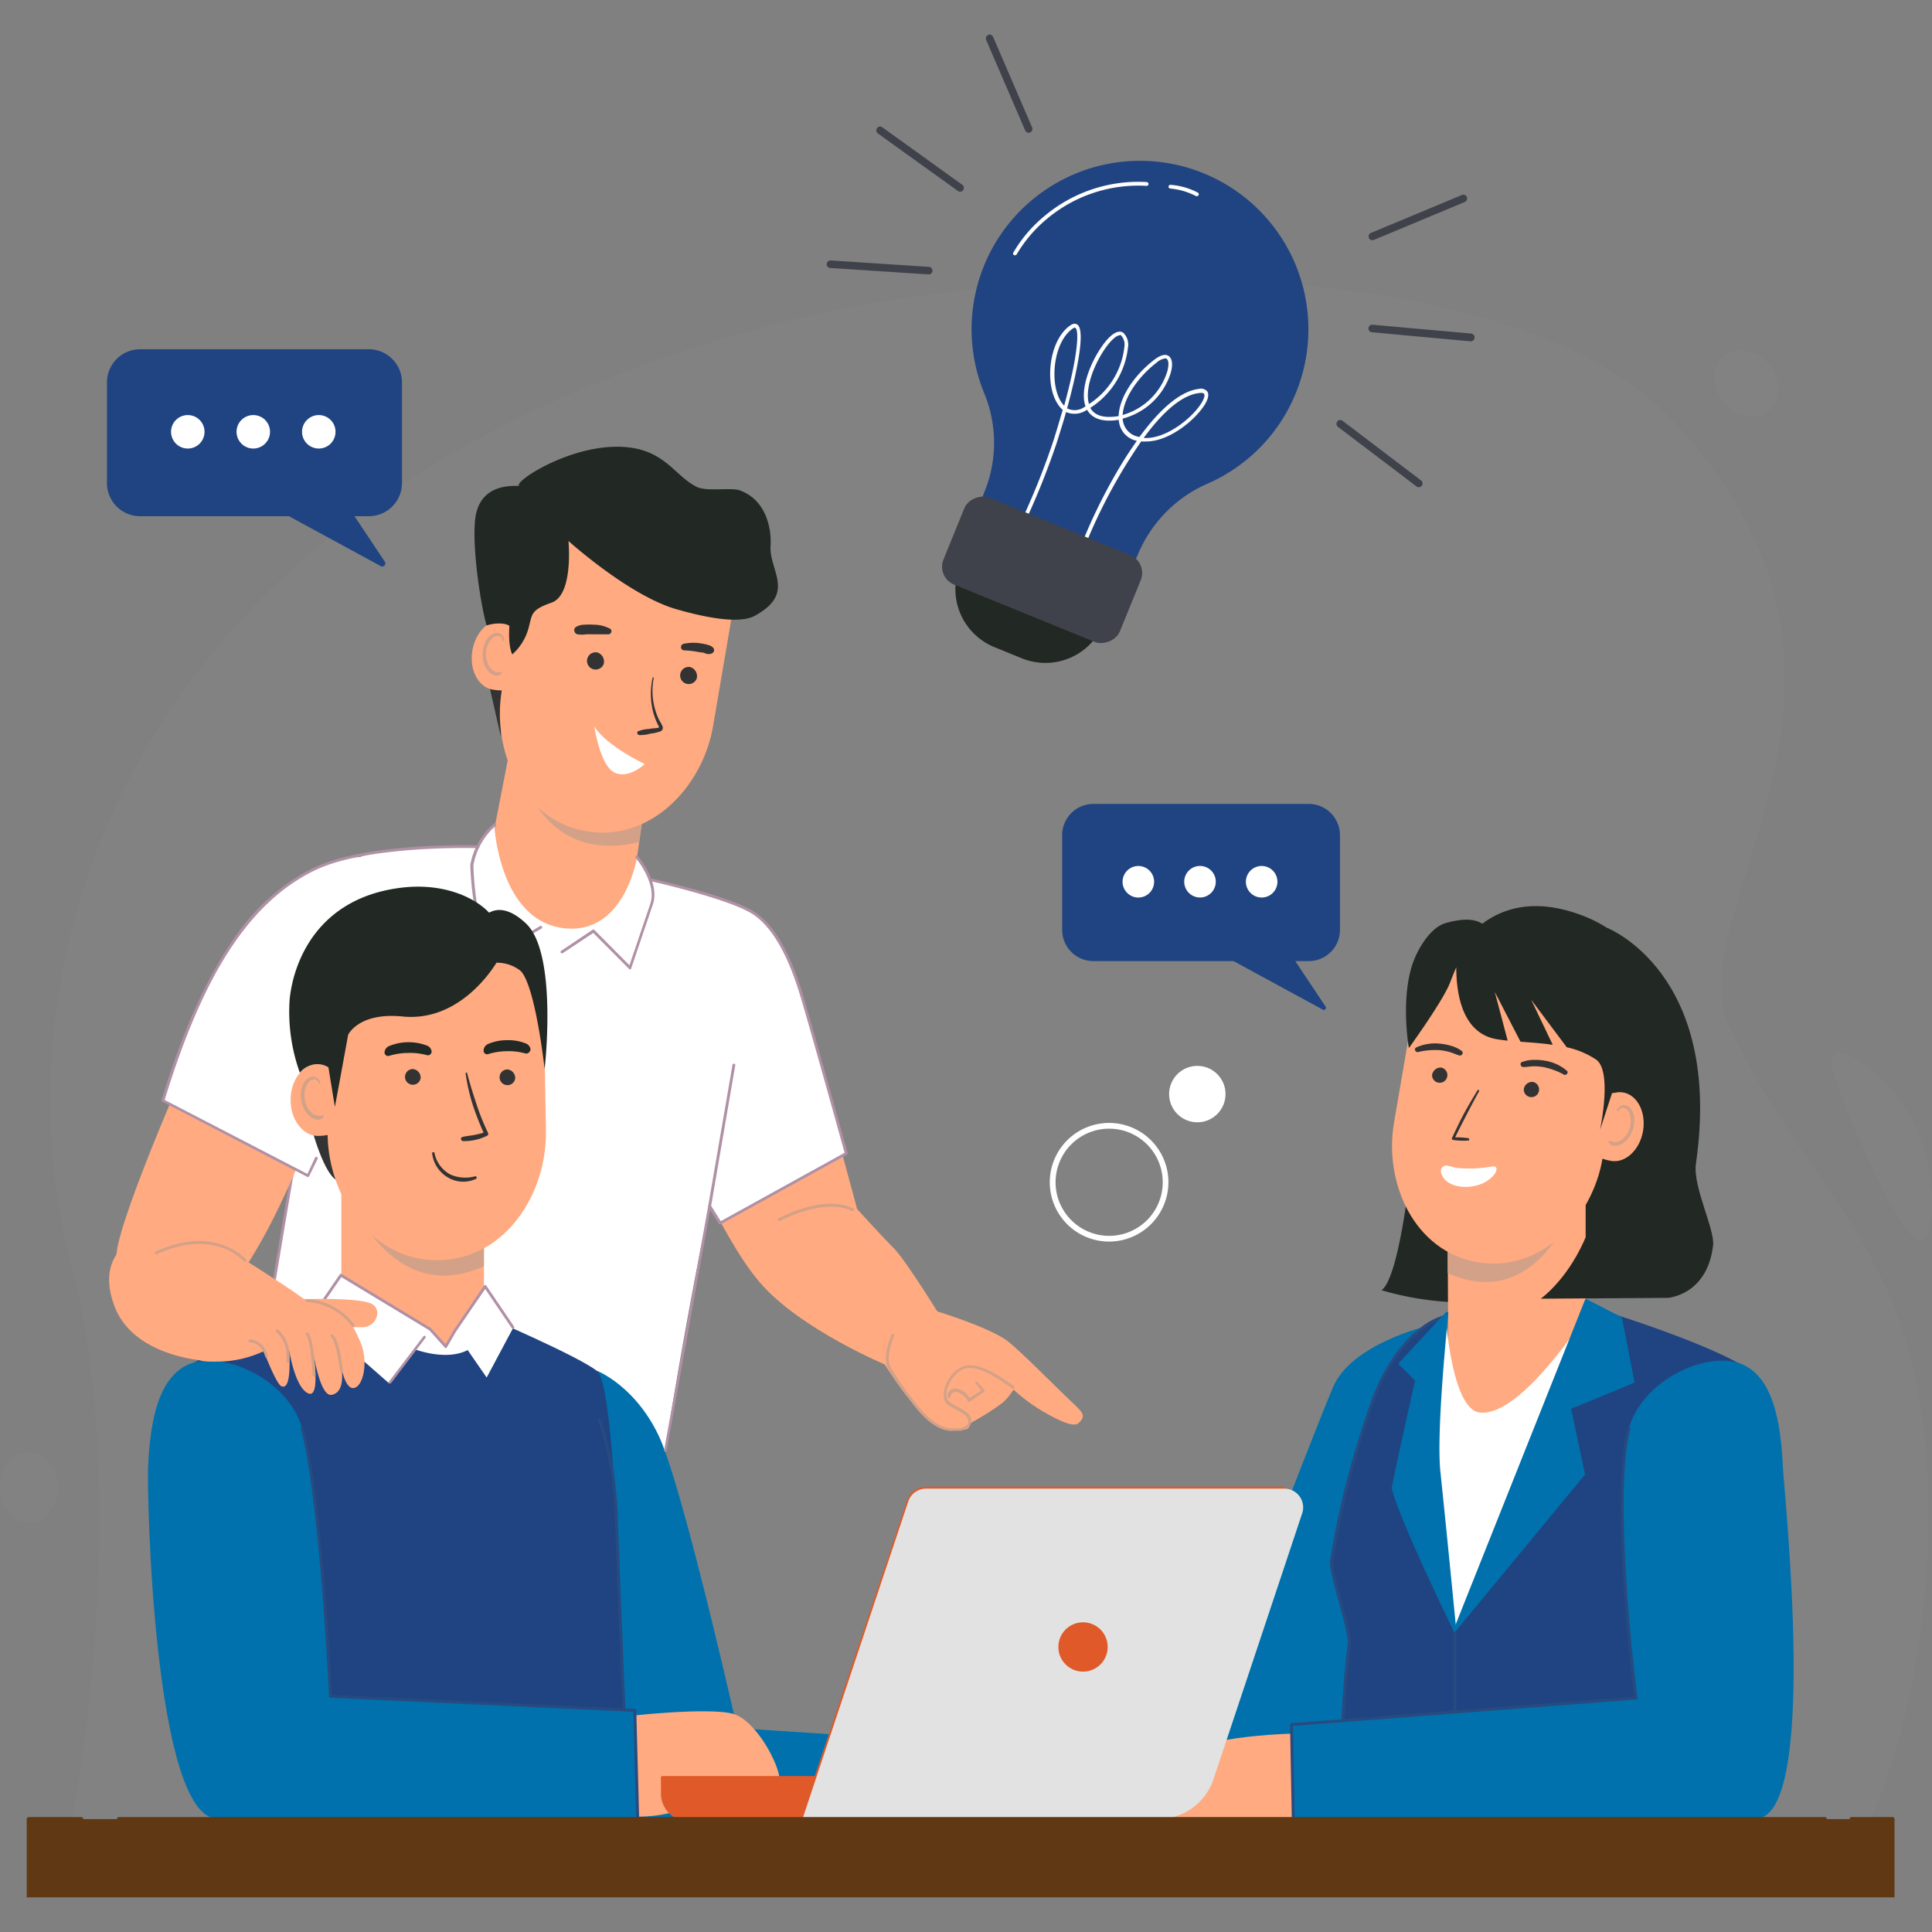 <svg xmlns="http://www.w3.org/2000/svg" viewBox="0 0 300 300"><rect x="0" y="0" width="300" height="300" fill="#808080" stroke="none"/><defs><style>.cls-1{isolation:isolate;}.cls-2{opacity:0.25;}.cls-3{fill:#898989;}.cls-4{fill:#fff;}.cls-5{fill:#204481;}.cls-6{fill:#222823;}.cls-7{fill:#3f424a;}.cls-8{fill:#ffaa80;}.cls-9{fill:#d3a188;mix-blend-mode:multiply;}.cls-10{fill:#333;}.cls-11{fill:#0071ac;}.cls-12{fill:#274b80;}.cls-13{fill:#b090a5;}.cls-14{fill:#e05928;}.cls-15{fill:#e2e2e2;}.cls-16{fill:#603813;}</style></defs><g class="cls-1"><g id="DISEÑO"><g class="cls-2"><path class="cls-3" d="M287.35,288.87s13.14-21.35,12-58-17.41-43.65-30.6-70.92c-9.07-18.75,29.44-53.67-9.1-94.74C234.76,38.6,160.3,39.43,118.13,50.93,14.53,79.19-.09,153.88,10.86,195.5S9.77,290,9.77,290Z"/><path class="cls-3" d="M284.6,166c1.57,6.19,9.7,24.14,12.71,26.25s3.83-7.18.71-15.95S282.86,159.13,284.6,166Z"/><ellipse class="cls-3" cx="271.15" cy="59.56" rx="4.59" ry="5.48" transform="translate(19.98 177.81) rotate(-37.6)"/><ellipse class="cls-3" cx="4.5" cy="230.96" rx="4.5" ry="5.48"/></g><circle class="cls-4" cx="185.92" cy="169.89" r="4.38"/><path class="cls-4" d="M172.23,192.79a9.21,9.21,0,1,1,9.2-9.21A9.22,9.22,0,0,1,172.23,192.79Zm0-17.53a8.32,8.32,0,1,0,8.32,8.32A8.33,8.33,0,0,0,172.23,175.26Z"/><path class="cls-5" d="M203.22,124.83H169.78a4.86,4.86,0,0,0-4.85,4.86v14.7a4.85,4.85,0,0,0,4.85,4.85h21.77l13.86,7.54a.33.33,0,0,0,.43-.47l-4.71-7.07h2.09a4.85,4.85,0,0,0,4.85-4.85v-14.7A4.86,4.86,0,0,0,203.22,124.83Z"/><circle class="cls-4" cx="176.75" cy="136.91" r="2.45" transform="translate(13.3 289.45) rotate(-80.78)"/><circle class="cls-4" cx="186.33" cy="136.91" r="2.45" transform="translate(21.34 298.9) rotate(-80.78)"/><circle class="cls-4" cx="195.9" cy="136.91" r="2.45" transform="translate(29.38 308.35) rotate(-80.78)"/><path class="cls-5" d="M57.27,54.23H21.76a5.15,5.15,0,0,0-5.15,5.16V75a5.15,5.15,0,0,0,5.15,5.16H44.87l14.28,7.76a.48.48,0,0,0,.62-.68l-4.72-7.08h2.22A5.16,5.16,0,0,0,62.42,75V59.39A5.16,5.16,0,0,0,57.27,54.23Z"/><circle class="cls-4" cx="29.16" cy="67.05" r="2.6"/><circle class="cls-4" cx="39.33" cy="67.05" r="2.6"/><circle class="cls-4" cx="49.5" cy="67.05" r="2.6"/><path class="cls-5" d="M201.23,61a26.15,26.15,0,1,0-48.38.11,20.16,20.16,0,0,1,0,15.3h0a6.89,6.89,0,0,0,3.78,9l11.05,4.5a6.89,6.89,0,0,0,9-3.78h0a20.63,20.63,0,0,1,10.9-11.06A26.05,26.05,0,0,0,201.23,61Z"/><path class="cls-4" d="M157.6,39.63a.22.22,0,0,1-.13,0,.29.29,0,0,1-.13-.39,21.16,21.16,0,0,1,4.88-5.72,22.61,22.61,0,0,1,15.84-5.25.31.31,0,0,1,.28.31.29.29,0,0,1-.31.28,22.09,22.09,0,0,0-15.42,5.09,21.11,21.11,0,0,0-4.75,5.56A.29.29,0,0,1,157.6,39.63Z"/><path class="cls-4" d="M185.88,30.46a.23.23,0,0,1-.14,0,10.77,10.77,0,0,0-4-1.18.29.29,0,0,1,0-.58A10.79,10.79,0,0,1,186,29.91a.29.29,0,0,1,.11.4A.29.29,0,0,1,185.88,30.46Z"/><path class="cls-4" d="M167.39,87.64l-.55-.19a84.44,84.44,0,0,1,7.69-16c.62-1,1.3-2,2-3a3.47,3.47,0,0,1-2.69-2.53,4.12,4.12,0,0,1-.12-.73,10.84,10.84,0,0,1-1.16.12c-2.2.09-3.25-.78-3.76-1.68l-.11.06a3.29,3.29,0,0,1-3.15.29c-.47,1.68-1,3.31-1.45,4.77a118.82,118.82,0,0,1-5.85,14.25l-.52-.27a116.9,116.9,0,0,0,5.81-14.16c.53-1.64,1-3.3,1.49-4.92a4.17,4.17,0,0,1-.83-1c-2-3.14-1.32-9.83,2-12.12.54-.38.9-.27,1.11-.12,1.25.93,0,7.11-1.6,13a2.61,2.61,0,0,0,2.7-.22l.16-.09c-1.2-3.39,2-9.42,4.12-11.09.86-.67,1.42-.56,1.74-.34a2.56,2.56,0,0,1,.73,2.29,12.8,12.8,0,0,1-5.85,9.37c.55,1,1.63,1.47,3.24,1.4a8.76,8.76,0,0,0,1.16-.12c.08-2.73,2.22-6.2,5.55-8.76,1.19-.91,1.86-.82,2.22-.57.56.38.68,1.35.31,2.65A10.62,10.62,0,0,1,174.33,65a3.11,3.11,0,0,0,.11.69,3,3,0,0,0,2.5,2.16c2.69-3.68,6-7.07,9.21-7.46a1.29,1.29,0,0,1,1.33.42c.29.46.12,1.2-.48,2.14-1.56,2.41-5.52,5.6-9,5.6a5.53,5.53,0,0,1-.71,0l-.09,0A83.15,83.15,0,0,0,167.39,87.64ZM177.59,68c3.24.26,7.34-2.87,8.91-5.32.53-.82.6-1.32.48-1.5s-.36-.2-.76-.15C183.42,61.34,180.4,64.17,177.59,68Zm3.33-12.34a2.47,2.47,0,0,0-1.28.61c-3.09,2.38-5.16,5.65-5.32,8.17a10.18,10.18,0,0,0,6.92-6.71c.32-1.13.2-1.82-.07-2A.49.49,0,0,0,180.92,55.63Zm-14-4.79a.78.78,0,0,0-.35.15c-3,2.08-3.64,8.43-1.83,11.33a3.77,3.77,0,0,0,.51.64c.59-2.18,1.09-4.26,1.45-6.06,1-5.2.43-5.94.3-6Zm7,1.18a1.56,1.56,0,0,0-.82.38c-1.95,1.52-4.95,7.18-4,10.31a12.14,12.14,0,0,0,5.49-8.85,2.13,2.13,0,0,0-.48-1.78A.4.4,0,0,0,173.89,52Z"/><path class="cls-6" d="M158.69,102.23l-4.29-1.75a9.73,9.73,0,0,1-5.33-12.68h0a9.72,9.72,0,0,1,12.68-5.34L166,84.21a9.73,9.73,0,0,1,5.33,12.68h0A9.72,9.72,0,0,1,158.69,102.23Z"/><rect class="cls-7" x="154.52" y="73.69" width="14.57" height="29.58" rx="3" transform="translate(18.8 204.91) rotate(-67.82)"/><path class="cls-7" d="M228.39,53h-.06L213.08,51.6a.59.59,0,1,1,.11-1.17l15.25,1.36a.59.59,0,0,1,.53.64A.59.59,0,0,1,228.39,53Z"/><path class="cls-7" d="M213.1,37.3a.59.59,0,0,1-.23-1.13L227,30.28a.58.58,0,0,1,.77.31.59.59,0,0,1-.31.77l-14.14,5.9A.57.57,0,0,1,213.1,37.3Z"/><path class="cls-7" d="M220.31,75.65a.6.6,0,0,1-.36-.12l-12.2-9.25a.61.61,0,0,1-.11-.83.59.59,0,0,1,.83-.11l12.19,9.26a.59.59,0,0,1,.12.82A.6.6,0,0,1,220.31,75.65Z"/><path class="cls-7" d="M149.09,29.76a.58.58,0,0,1-.35-.11l-12.43-8.93a.59.59,0,0,1-.13-.82.58.58,0,0,1,.82-.14l12.43,8.94a.59.59,0,0,1,.13.82A.57.57,0,0,1,149.09,29.76Z"/><path class="cls-7" d="M159.73,20.62a.61.61,0,0,1-.54-.36L153.13,6.2a.6.6,0,0,1,.31-.78.59.59,0,0,1,.77.31l6.06,14.06a.6.6,0,0,1-.3.78A.69.69,0,0,1,159.73,20.62Z"/><path class="cls-7" d="M144.21,42.61h0l-15.29-1a.59.59,0,0,1-.55-.62.6.6,0,0,1,.63-.55l15.28,1a.59.59,0,0,1,0,1.17Z"/><ellipse class="cls-6" cx="247.69" cy="184.68" rx="7.96" ry="11.14"/><path class="cls-6" d="M219.12,180.88s-1.77,17.51-4.6,19.46a46.7,46.7,0,0,0,16.8,1.77c9.56-.71-7.25-23.36-7.25-23.36Z"/><path class="cls-8" d="M246.22,175.1v38.73s-9.75,14.23-16,14.23-5.31-12.33-5.31-12.33l-.13-26.27Z"/><path class="cls-9" d="M244.19,187.56c-.13.22-5.85,16.25-19.39,10.12l0-3.36C225,194.42,239.79,189.71,244.19,187.56Z"/><path class="cls-8" d="M229.41,196c9.84,1.69,17.83-6.77,19.43-16.1l2.54-14.8c1.61-9.33-4.34-18.14-13.28-19.68h0c-8.95-1.54-17.49,4.78-19.1,14.12l-2.54,14.79C214.86,183.65,219.57,194.29,229.41,196Z"/><path class="cls-4" d="M226.54,181.38a19.49,19.49,0,0,0,5.17-.26c1.92-.24-.41,3.66-4.94,3.13-2.69-.31-3.44-2.4-2.82-3S225.39,181.32,226.54,181.38Z"/><path class="cls-10" d="M236.61,169.16A1.19,1.19,0,1,0,238,168,1.32,1.32,0,0,0,236.61,169.16Z"/><path class="cls-10" d="M222.37,167a1.19,1.19,0,1,0,1.39-1.23A1.34,1.34,0,0,0,222.37,167Z"/><path class="cls-6" d="M249.55,144.08s18.06,7,13.79,36.62c-.51,3.58,3,10.26,2.66,12.74-.93,7.69-7,8.09-7,8.09l-19.76.13s8.94-6.16,9.64-21.78l3-17.75Z"/><path class="cls-8" d="M255.13,175.63c-.51,2.94-2.72,5-4.94,4.64-4.13-.71-3.61-3.08-3.11-6s2.72-5,4.94-4.64S255.63,172.69,255.13,175.63Z"/><path class="cls-9" d="M253.77,173.77a2.53,2.53,0,0,0-1-2,1.13,1.13,0,0,0-1.67.62c0,.14.2.22.25.08a.68.68,0,0,1,.8-.44,1.2,1.2,0,0,1,.8.69,3.42,3.42,0,0,1,.17,2.23,3.65,3.65,0,0,1-1.17,1.94,2,2,0,0,1-1,.43,1.49,1.49,0,0,1-.95-.18c-.11-.07-.29,0-.23.16a1,1,0,0,0,.7.59,2,2,0,0,0,1.07-.13,3.45,3.45,0,0,0,1.68-1.63A4.25,4.25,0,0,0,253.77,173.77Z"/><path class="cls-6" d="M243.3,141.38c-6.15-1.66-10.4,0-13.13,2.06-.91-.61-2.59-1-5.7-.1-2.4.68-4.54,4.21-5.34,7-1.58,5.58-.36,12.4-.36,12.4s5.26-7.27,6.36-10.08c.37-.94.68-1.75,1-2.45,0,3.5.66,10.22,6.31,11.16.53.08,1.09.16,1.67.22l-2-7.56,4,7.73c1.62.12,3.32.23,5,.48l-3.35-7,5.53,7.38a13.33,13.33,0,0,1,4.55,1.91c2.47,1.73.76,10.18.62,10.89l1.85-5.67v0h.06a3.28,3.28,0,0,1,1.7-.17,3.51,3.51,0,0,1,2.35,1.67h0a27.29,27.29,0,0,0,3.2-10.72C257.9,154.86,255.72,144.73,243.3,141.38Z"/><path class="cls-11" d="M221.62,205.91s-11.73,2.74-14.61,9.45c-3.4,7.93-21.8,56.13-21.8,56.13H163.44v14.78h49.29Z"/><path class="cls-8" d="M202,269.16s-15.47.14-19.44,3.83-3.84,9.45-3.84,9.45h24.51Z"/><path class="cls-5" d="M257.91,285s20.53-67.36,14.37-71.88-25.46-10.26-25.46-10.26-9.68,20.38-17.08,20.81c-7.94.45-5.24-19.31-5.24-19.31s-6.72,1.33-11.1,12.46a140.62,140.62,0,0,0-6.66,25.47c-.28,1.9,3,10.95,2.74,12.86-1.34,11.22-1.17,20.83-1.65,28.62Z"/><path class="cls-12" d="M225.91,266.09a.22.22,0,0,1-.23-.22V253.14a.22.22,0,0,1,.23-.22.22.22,0,0,1,.22.22v12.73A.22.22,0,0,1,225.91,266.09Z"/><path class="cls-12" d="M207.83,284h0a.23.23,0,0,1-.21-.24c.16-2.53.25-5.28.34-8.19.19-6,.41-12.87,1.31-20.43.1-.9-.63-3.61-1.35-6.23-.79-2.9-1.54-5.63-1.39-6.65a141.31,141.31,0,0,1,6.68-25.51c2.28-5.8,5.2-8.91,7.26-10.5a10.55,10.55,0,0,1,4-2.09.22.22,0,0,1,.26.17.23.23,0,0,1-.18.26c-.06,0-6.65,1.45-10.93,12.32A140.86,140.86,0,0,0,207,242.36c-.14.92.63,3.74,1.38,6.47s1.47,5.41,1.36,6.39c-.9,7.55-1.12,14.37-1.31,20.4-.09,2.91-.18,5.66-.34,8.2A.21.21,0,0,1,207.83,284Z"/><path class="cls-4" d="M224.5,204.4s.89,14.39,5.24,14.93c6.66.82,17.16-16.07,17.16-16.07a65.21,65.21,0,0,1-2.47,11.59c-1.73,5.11-18.52,38.29-18.52,38.29s-4.66-19.44-5.07-25.87c-1.2-18.73,2.24-20.72,2.24-20.72Z"/><path class="cls-11" d="M224.67,203.92s-1.91,18-1.23,24.58c1.17,11.17,2.47,24.64,2.47,24.64s-8.36-17.11-9.59-22c-.06-.24,3.65-16.79,3.65-16.79l-2.55-2.56Z"/><path class="cls-11" d="M225.91,253.36a.2.2,0,0,1-.2-.12c-.34-.7-8.38-17.19-9.6-22.09-.05-.19,1.17-5.84,3.62-16.77l-2.47-2.47a.22.22,0,0,1,0-.31l7.25-7.83a.22.22,0,0,1,.25-.05.22.22,0,0,1,.13.23c0,.18-1.9,18.05-1.23,24.53,1.15,11,2.45,24.51,2.47,24.64a.22.22,0,0,1-.16.23Zm-9.37-22.29c1.06,4.16,7.17,17,9,20.86-.35-3.58-1.4-14.31-2.35-23.41-.6-5.8.83-20.65,1.17-24l-6.67,7.18,2.41,2.41a.21.21,0,0,1,.06.2C218.75,220.76,216.61,230.42,216.54,231.07Z"/><polygon class="cls-11" points="225.91 253.14 245.89 228.91 243.7 218.64 253.56 214.53 251.64 204.68 246.3 201.94 225.91 253.14"/><path class="cls-11" d="M225.91,253.36l-.12,0a.22.22,0,0,1-.09-.27l20.4-51.2a.21.21,0,0,1,.13-.13.23.23,0,0,1,.18,0l5.33,2.74a.22.22,0,0,1,.12.15l1.92,9.86a.23.23,0,0,1-.13.25l-9.69,4,2.15,10.09a.22.22,0,0,1-.05.19l-20,24.23A.25.25,0,0,1,225.91,253.36Zm20.51-51.11-19.79,49.66,19-23.06-2.17-10.16a.21.21,0,0,1,.13-.25l9.69-4-1.86-9.58Z"/><path class="cls-11" d="M269.54,211.52c-5.46-1.36-14.6,3.11-16.61,10.27C250,232.23,254,263.68,254,263.68l-53.47,4.11.28,14.6h71.8c9.86,0,4.45-50.22,4.22-54.8C276.52,221.11,275.38,213,269.54,211.52Z"/><path class="cls-12" d="M200.82,282.61a.23.23,0,0,1-.23-.21l-.27-14.61a.23.23,0,0,1,.21-.22l53.23-4.09c-.36-2.89-3.81-31.86-1-41.75a.22.22,0,0,1,.42.12c-2.88,10.28,1,41.49,1.08,41.8a.24.24,0,0,1,0,.17.21.21,0,0,1-.16.08L200.77,268l.27,14.4a.22.22,0,0,1-.22.22Z"/><path class="cls-10" d="M243.3,166.26a7,7,0,0,0-3.3-1.54,8.69,8.69,0,0,0-1.83-.14,5.1,5.1,0,0,0-1.85.34c-.39.17-.18.78.22.77.56,0,1.11-.12,1.68-.12a8.17,8.17,0,0,1,1.56.15,11.12,11.12,0,0,1,3.05,1.14C243.2,167.05,243.64,166.56,243.3,166.26Z"/><path class="cls-10" d="M219.91,162.65a7,7,0,0,1,3.59-.6,8.42,8.42,0,0,1,1.8.34,5,5,0,0,1,1.69.81c.33.27,0,.8-.41.69-.54-.16-1-.41-1.59-.56a8.86,8.86,0,0,0-1.54-.27,11.46,11.46,0,0,0-3.25.3C219.79,163.44,219.5,162.86,219.91,162.65Z"/><path class="cls-10" d="M229.67,169.45c.09-.16-.15-.3-.24-.15-.73,1.2-1.45,2.4-2.11,3.63s-1.25,2.5-1.85,3.76a.21.21,0,0,0,.17.32,10.55,10.55,0,0,0,2.38.09.19.19,0,0,0,0-.36,12.74,12.74,0,0,0-2.06-.13c.55-1.17,1.15-2.31,1.74-3.46S229,170.67,229.67,169.45Z"/><path class="cls-8" d="M81.79,102.69c-.14,1-6.62,34.22-6.62,34.22S79.86,146.2,86,147.08s11.44-3.47,11.44-3.47l3.37-23.88Z"/><path class="cls-9" d="M99.71,127.39a14.22,14.22,0,0,1-5.8.78,16.61,16.61,0,0,1-12.06-6s2.39,7.24,9.72,8.83a17,17,0,0,0,7.68-.26Z"/><path class="cls-4" d="M87.41,144.11c-9.94-1.32-10.66-16-10.66-16-1.19,1.68-2,1.9-2.54,3.32-5.52-.12-19,.11-19.72,2.89C48.31,159,34.64,248.56,34.64,248.56l65.26,0s5.1-40.46,13-73.5c3.16-13.22,7.23-30.62,6.12-31.75-3.74-3.78-14.08-5.86-18.19-6.72a7.35,7.35,0,0,0-1.91-3.5S97,145.37,87.41,144.11Z"/><path class="cls-13" d="M34.64,248.78h0a.22.22,0,0,1-.18-.25c0-.27,4.11-26.88,8.74-54.73,5-30,8.74-50,11.11-59.53a.22.22,0,0,1,.27-.16.21.21,0,0,1,.16.26c-2.37,9.5-6.11,29.51-11.1,59.5-4.64,27.85-8.71,54.46-8.75,54.72A.21.21,0,0,1,34.64,248.78Z"/><path class="cls-8" d="M28.49,166.48s-10.95,24.92-10.41,29,7.12,12.05,14.52,7.4,15.88-27.38,15.88-27.38Z"/><path class="cls-4" d="M55.6,133.09C34,134.63,25.31,170.86,25.31,170.86L47.57,182.5l4.63-10.19S77.21,131.54,55.6,133.09Z"/><path class="cls-13" d="M47.84,182.76a.16.16,0,0,1-.1,0L25.2,171.06a.23.23,0,0,1-.11-.26c3.29-10.79,7-19,11.19-25a32.46,32.46,0,0,1,12.33-11c8.35-4.09,25.44-3.54,25.61-3.54a.24.24,0,0,1,.22.23.22.22,0,0,1-.23.21c-.17,0-17.16-.54-25.41,3.49-10,4.91-17.21,15.9-23.23,35.61l22.17,11.49,1.18-2.53a.21.21,0,0,1,.29-.1.22.22,0,0,1,.11.29L48,182.64a.24.24,0,0,1-.13.11Z"/><path class="cls-8" d="M146.08,204.5,138,212.14s-13.78-5.66-20.08-13.08-12.76-23.74-12.76-23.74L128,168.91l5.1,18.84s3.87,4.26,5.72,6.11S146.08,204.5,146.08,204.5Z"/><polygon class="cls-10" points="77.78 114.41 75.66 105.12 77.93 107.14 77.78 114.41"/><path class="cls-8" d="M91.07,129.07c-10-1.7-14.76-12.47-13.14-21.93l2.55-15c1.61-9.46,10.26-15.87,19.32-14.32h0c7.26,1.23,12.82,6.28,13.82,13.47a24.67,24.67,0,0,1-.33,6.44l-2.56,15C109.12,122.19,101,130.77,91.07,129.07Z"/><path class="cls-4" d="M100.11,118.64s-6-2.83-7.82-5.83c0,0,.87,6,3.08,7.13S100.11,118.64,100.11,118.64Z"/><path class="cls-10" d="M93.74,103.11a1.34,1.34,0,1,1-1-1.8A1.48,1.48,0,0,1,93.74,103.11Z"/><path class="cls-10" d="M108.18,105.38a1.33,1.33,0,1,1-1-1.8A1.48,1.48,0,0,1,108.18,105.38Z"/><path class="cls-8" d="M73.35,101c-.51,3,.91,5.71,3.16,6.09,4.18.71,4.48-1.72,5-4.7s-.9-5.71-3.15-6.09S73.86,98,73.35,101Z"/><path class="cls-9" d="M75.28,99.9a2.54,2.54,0,0,1,1.63-1.61,1.15,1.15,0,0,1,1.38,1.16c0,.14-.26.14-.26,0a.7.7,0,0,0-.62-.69,1.22,1.22,0,0,0-1,.39,3.42,3.42,0,0,0-.92,2.08,3.67,3.67,0,0,0,.47,2.24,2.1,2.1,0,0,0,.77.74,1.42,1.42,0,0,0,1,.14c.12,0,.27.12.16.23a1,1,0,0,1-.87.33,1.91,1.91,0,0,1-1-.49A3.48,3.48,0,0,1,75,102.3,4.38,4.38,0,0,1,75.28,99.9Z"/><path class="cls-6" d="M97.42,69.45c-8.26-.85-17.69,5.3-16.82,6-1.11,0-6.27-.37-6.83,5.32-.47,4.79,1,13.74,1.79,16.35,2.06-.64,3.56-.12,3.54.14-.22,3.26.45,4.35.45,4.35A8.35,8.35,0,0,0,82,97.78c.7-2.38.23-3,3.66-4.21S88.27,84,88.27,84s9.16,8.28,16.52,10.53c3.45,1,9.71,2.57,12.41,1.09,6.44-3.51,2.23-7,2.45-10.79.18-2.91-.75-7.21-4.76-8.68-1.34-.5-5.16.24-6.73-.56C104.77,73.87,103.34,70.06,97.42,69.45Z"/><path class="cls-4" d="M117.13,142s4.31,2.59,6.83,10.73c1.75,5.66,7.44,26.4,7.44,26.4l-19.6,10.81s-7.3-13.09-8.45-18.09c-2-8.83-6.07-19.31-1.89-24.93A13.29,13.29,0,0,1,117.13,142Z"/><path class="cls-13" d="M76.22,148.72h-.06a.21.21,0,0,1-.13-.11c-2.82-5.46-3-14.16-3-14.24v-.05a11,11,0,0,1,3.65-6.43.22.22,0,0,1,.31,0,.23.23,0,0,1,0,.31,10.67,10.67,0,0,0-3.48,6.14c0,.47.19,8.57,2.79,13.82l7.56-4.35a.21.21,0,0,1,.3.08.22.22,0,0,1-.08.3l-7.76,4.47A.2.2,0,0,1,76.22,148.72Z"/><path class="cls-10" d="M52.63,183.39c-2.26-.39-4.41-8.79-4.41-8.79l2.65,1.6s2.44,3.51,2.93,5.77S53.39,183.52,52.63,183.39Z"/><path class="cls-8" d="M53,173.3v40s4.35,5.24,10.85,5.24,11.3-5.24,11.3-5.24V188.11Z"/><path class="cls-9" d="M54.5,186.35c.14.22,6.66,16.59,20.64,10.27v-3.35C74.85,193.37,59.05,188.56,54.5,186.35Z"/><path class="cls-8" d="M68.16,195.68C57.85,195.86,51,186,50.87,176.2l-.26-15.49c-.17-9.77,7.29-17.82,16.65-18h0c9.36-.16,17.08,7.63,17.25,17.4l.26,15.5C84.93,185.39,78.46,195.51,68.16,195.68Z"/><path class="cls-10" d="M73.82,182.64a5.69,5.69,0,0,1-3.92-.28,4.83,4.83,0,0,1-2.42-3.28c0-.24-.42-.21-.38,0a5,5,0,0,0,2.31,3.67,4.66,4.66,0,0,0,4.57.27A.24.24,0,0,0,73.82,182.64Z"/><path class="cls-6" d="M81.66,163.6a9.34,9.34,0,0,0-2.93-.37,10.14,10.14,0,0,0-3,.47.55.55,0,0,1-.64-.55,1.17,1.17,0,0,1,.61-1,7.34,7.34,0,0,1,3-.63,7.26,7.26,0,0,1,3,.53,1.14,1.14,0,0,1,.68.89C82.32,163.4,82,163.59,81.66,163.6Z"/><path class="cls-6" d="M66.36,163.86a9.8,9.8,0,0,0-3-.36,10.23,10.23,0,0,0-3,.47.56.56,0,0,1-.65-.56,1.16,1.16,0,0,1,.62-.94,8,8,0,0,1,6-.1,1.13,1.13,0,0,1,.69.88A.58.58,0,0,1,66.36,163.86Z"/><path class="cls-10" d="M65.32,167.38A1.22,1.22,0,1,1,64.1,166,1.34,1.34,0,0,1,65.32,167.38Z"/><path class="cls-10" d="M80,167.48a1.22,1.22,0,1,1-1.23-1.42A1.34,1.34,0,0,1,80,167.48Z"/><path class="cls-8" d="M45.13,170.88c0,3.08,2,5.55,4.3,5.51,4.32-.08,4.17-2.57,4.12-5.65s-2-5.54-4.3-5.5S45.08,167.8,45.13,170.88Z"/><path class="cls-9" d="M46.81,169.19a2.58,2.58,0,0,1,1.33-1.92,1.17,1.17,0,0,1,1.6.9c0,.15-.24.19-.26,0a.72.72,0,0,0-.75-.58,1.27,1.27,0,0,0-.92.58,3.5,3.5,0,0,0-.53,2.25,3.79,3.79,0,0,0,.89,2.16,2.13,2.13,0,0,0,.91.6,1.49,1.49,0,0,0,1,0c.12-.06.29.06.2.19a1,1,0,0,1-.81.5,1.9,1.9,0,0,1-1.06-.31A3.53,3.53,0,0,1,47,171.65,4.57,4.57,0,0,1,46.81,169.19Z"/><path class="cls-6" d="M81.67,143.39c-2.63-2.47-4.52-2.34-5.72-1.67-2.49-2.61-7.38-4.57-13.36-3.91-13.2,1.47-17,11.45-17.61,17.32a27.94,27.94,0,0,0,1.58,11.44h0a3.65,3.65,0,0,1,2.66-1.33,3.31,3.31,0,0,1,1.7.45H51v.05l1,6.13.78-4.19,1.28-7s1.62-3.53,8.46-2.84c8.5.85,13.65-6.84,14.57-8.35a5.89,5.89,0,0,1,3.68,1.21c2.34,2.06,3.8,15.3,3.8,15.3S86.65,148.08,81.67,143.39Z"/><path class="cls-10" d="M75.78,175.92a36.73,36.73,0,0,1-1.84-4.62c-.51-1.53-1-3.1-1.4-4.66,0-.16-.26-.09-.24.06a30.64,30.64,0,0,0,1.13,4.93,45.61,45.61,0,0,0,1.66,4.25,14.62,14.62,0,0,1-1.45.36c-.61.12-1.23.15-1.83.31-.38.09-.26.6.09.64a8,8,0,0,0,3.77-.85A.32.32,0,0,0,75.78,175.92Z"/><path class="cls-4" d="M66.81,206.41l2.46,2.74,1.37-2.37,3.84,3.74s-5.3,2.37-8.67,1.28-4.29-2.1-4.29-2.1Z"/><path class="cls-11" d="M136.29,286.27a1.28,1.28,0,0,0,.11-.2l.15-16.27-22.09-1.46S106,230.83,102.31,223s-9.58-10.13-9.58-10.13l.55,1.51-6.16,71.87Z"/><path class="cls-5" d="M41.94,285S21.4,217.68,27.56,213.16,53,202.9,53,202.9s9.15,7.78,16.56,7.48c6.34-.26,5.75-6,5.75-6s14.11,6,17.39,8.49c1.8,1.35,2.78,16.48,3.5,33.18.59,13.78,1,28.64,1.57,37.74Z"/><path class="cls-12" d="M97.8,284a.21.21,0,0,1-.22-.21c-.57-9.19-1.78-39.17-2.13-49a52.27,52.27,0,0,0-2.55-14.18.23.23,0,0,1,.13-.29.23.23,0,0,1,.29.14,53,53,0,0,1,2.58,14.31c.34,9.88,1.55,39.85,2.12,49a.23.23,0,0,1-.21.24Z"/><path class="cls-8" d="M96.12,266.69c1.09-.27,14.24-1.64,17.8-.54s7.12,7.94,7.12,10.13c0,1.13-10.27.68-10.55,1.09-4.13,6.2-14.92,4.52-14.92,4.52Z"/><path class="cls-11" d="M30.3,211.52c5.47-1.36,14.61,3.11,16.61,10.27,2.93,10.44,4.4,41.62,4.4,41.62l47.27,2.19L99,282.39H33.77c-9.86,0-11-50.22-10.77-54.8C23.32,221.11,24.46,213,30.3,211.52Z"/><path class="cls-12" d="M99,282.61a.21.21,0,0,1-.22-.21l-.44-16.59L51.3,263.63a.22.22,0,0,1-.21-.21c0-.31-1.5-31.27-4.39-41.57a.22.22,0,0,1,.43-.12c2.77,9.91,4.25,38.77,4.39,41.47l47.07,2.18a.21.21,0,0,1,.21.21l.45,16.8a.22.22,0,0,1-.22.22Z"/><polygon class="cls-4" points="66.81 206.41 60.42 214.81 48.56 204.4 52.94 198.01 66.81 206.41"/><path class="cls-13" d="M60.54,214.83a.22.22,0,0,1-.13,0,.22.22,0,0,1,0-.31l5.32-7a.22.22,0,0,1,.31-.05.21.21,0,0,1,0,.31l-5.32,7A.21.21,0,0,1,60.54,214.83Z"/><polygon class="cls-4" points="70.64 206.78 75.39 199.84 79.69 206.18 75.57 213.9 70.64 206.78"/><path class="cls-13" d="M69.27,209.37a.24.24,0,0,1-.16-.07l-2.44-2.72L53,198.31l-4.26,6.22a.22.22,0,0,1-.31.05.22.22,0,0,1-.06-.3l4.39-6.39a.2.2,0,0,1,.29-.06l13.87,8.39,0,0,2.27,2.51,1.21-2.1,4.76-7a.21.21,0,0,1,.18-.09h0a.2.2,0,0,1,.18.1l4.3,6.34a.22.22,0,0,1-.06.31.22.22,0,0,1-.3-.06l-4.12-6.08-4.56,6.67-1.36,2.36a.25.25,0,0,1-.17.11Z"/><path class="cls-10" d="M102.89,112.81c-.16-.44-.47-.84-.66-1.27a10.41,10.41,0,0,1-.72-6.25c0-.11-.14-.16-.17-.05a11.47,11.47,0,0,0,.09,5.37,13.45,13.45,0,0,0,.45,1.31l.24.53c.09.2.34.46.09.56a3.77,3.77,0,0,1-.76.08l-.77.11a5.25,5.25,0,0,0-1.57.34c-.32.15-.12.57.17.6a5.42,5.42,0,0,0,1.69-.22,6.56,6.56,0,0,0,1.59-.36A.58.58,0,0,0,102.89,112.81Z"/><path class="cls-10" d="M109.89,100.13a9.21,9.21,0,0,0-1.29-.26,7.12,7.12,0,0,0-2.48.11.52.52,0,0,0,0,1,16.33,16.33,0,0,1,2.4.27l.31.06.07,0H109c.21,0,.42.12.62.18a1.22,1.22,0,0,0,.84,0,.59.59,0,0,0,.42-.48C110.93,100.51,110.34,100.25,109.89,100.13Z"/><path class="cls-10" d="M94.66,97.58a8.43,8.43,0,0,0-1.22-.44A6.58,6.58,0,0,0,92.18,97a10,10,0,0,0-1.34,0,2.86,2.86,0,0,0-1.41.35.62.62,0,0,0-.24.66.64.64,0,0,0,.51.49,4.23,4.23,0,0,0,1.28,0,11.14,11.14,0,0,1,1.15,0,3.62,3.62,0,0,1,.45,0l.3,0h.3c.43,0,.78,0,1.2,0a.5.5,0,0,0,.54-.34A.47.47,0,0,0,94.66,97.58Z"/><path class="cls-13" d="M97.87,150.55a.24.24,0,0,1-.16-.07l-5.59-5.62L87.39,148a.22.22,0,0,1-.31-.06.22.22,0,0,1,.06-.3L92,144.39a.22.22,0,0,1,.28,0l5.46,5.5c.54-1.58,2.78-8.18,3.26-9.61,1-3.13-2.23-7-2.27-7.05a.21.21,0,0,1,0-.31.22.22,0,0,1,.31,0c.14.17,3.47,4.11,2.35,7.48-.54,1.62-3.35,9.86-3.38,10a.21.21,0,0,1-.16.14Z"/><path class="cls-9" d="M121,189.61a.22.22,0,0,1-.2-.12.21.21,0,0,1,.09-.29c.28-.16,7-3.78,11.61-1.56a.21.21,0,0,1,.1.29.22.22,0,0,1-.29.11c-4.41-2.12-11.14,1.51-11.21,1.54A.19.19,0,0,1,121,189.61Z"/><path class="cls-8" d="M29,190s16,9.85,19,12.32-16.79,8.9-16.79,8.9-10.54-.74-13.42-8.35C13.16,190.58,29,190,29,190Z"/><path class="cls-8" d="M46.56,201.76s9.86-.41,11.41.86a1.6,1.6,0,0,1,.58,1.59,2.29,2.29,0,0,1-2.28,1.88l-8.8,0Z"/><path class="cls-8" d="M41.21,201.07s8.42.12,11.74,2.83c1.42,1.17,2,2.16,3,4.47,1.33,3.06.45,7.09-1.1,7.17s-2.16-4.83-2.16-4.83,1.55,5.33-1.17,5.88c-2,.4-3.05-7.69-3.05-7.69s1.51,8.36-.6,7.46-3-6.85-3-6.85.6,6.63-1.21,5.72c-.8-.4-2.71-5.42-2.71-5.42a17,17,0,0,1-6.63,1.61c-1.62,0-3.52.21-5-1C24.44,206.49,36.39,201.37,41.21,201.07Z"/><path class="cls-9" d="M54.85,206.06a.2.2,0,0,1-.18-.1,9.44,9.44,0,0,0-7-3.8.22.22,0,1,1,0-.44h0a9.91,9.91,0,0,1,7.37,4A.22.22,0,0,1,55,206,.17.17,0,0,1,54.85,206.06Z"/><path class="cls-9" d="M41.4,210.82a.21.21,0,0,1-.21-.17,4,4,0,0,0-.69-1.35,2.49,2.49,0,0,0-1.71-.88.22.22,0,0,1-.21-.23.23.23,0,0,1,.24-.21,2.94,2.94,0,0,1,2,1,4.48,4.48,0,0,1,.77,1.52.23.23,0,0,1-.16.27Z"/><path class="cls-9" d="M48.78,213.74a.23.23,0,0,1-.22-.21c-.12-2.15-.49-5.74-1-6.23a.22.22,0,1,1,.3-.32c.82.77,1.12,5.94,1.15,6.52a.22.22,0,0,1-.21.24Z"/><path class="cls-9" d="M53,213.05a.22.22,0,0,1-.21-.2c-.14-1.25-.67-4.65-1.39-5.27a.21.21,0,0,1,0-.31.22.22,0,0,1,.31,0c1,.84,1.49,5.07,1.54,5.55a.22.22,0,0,1-.19.25Z"/><path class="cls-9" d="M44.7,211.62h0a.23.23,0,0,1-.21-.24,9.65,9.65,0,0,0-.14-2.15,4.78,4.78,0,0,0-1.44-2.4.22.22,0,0,1-.07-.3.22.22,0,0,1,.31-.07,5.2,5.2,0,0,1,1.63,2.67,9.15,9.15,0,0,1,.15,2.28A.21.21,0,0,1,44.7,211.62Z"/><path class="cls-9" d="M38,195.91a.25.25,0,0,1-.17-.08,8.49,8.49,0,0,0-3.37-2.09c-2-.72-5.47-1.13-10.1,1a.23.23,0,0,1-.3-.11.22.22,0,0,1,.11-.29c4.78-2.2,8.33-1.77,10.46-1a8.86,8.86,0,0,1,3.54,2.21.21.21,0,0,1,0,.31A.2.2,0,0,1,38,195.91Z"/><path class="cls-8" d="M142.83,202.75c.81.34,11,3.19,14,5.79,2.69,2.31,5.85,5.59,9.53,9.1,1.71,1.63,2.18,2.07,1.44,3-.48.63-1,.83-2.83.09a28.42,28.42,0,0,1-7.6-4.95,9.06,9.06,0,0,1-1.64,2,37,37,0,0,1-4.69,3c-.61.31-.37,1-1,1.15a6.63,6.63,0,0,1-3.09,0c-4.18-.87-10.31-11.25-10.31-11.25Z"/><path class="cls-9" d="M152.82,216.1a.21.21,0,0,0,0-.32c-.2-.23-.41-.45-.62-.68a2.74,2.74,0,0,0-.61-.57.1.1,0,0,0-.14.12,3,3,0,0,0,.48.69l.46.55c-.62.41-1.23.8-1.86,1.19a2.83,2.83,0,0,0-2.12-1.48,1.32,1.32,0,0,0-1,.41.79.79,0,0,0-.18,1,.19.19,0,0,0,.34-.07,1,1,0,0,1,.3-.63.89.89,0,0,1,.79-.13,2.83,2.83,0,0,1,1.62,1.38.26.26,0,0,0,.34.07C151.35,217.14,152.1,216.64,152.82,216.1Z"/><path class="cls-9" d="M148,222.2c-1.3,0-3.52-.33-6.81-4.94a33.27,33.27,0,0,1-3.42-5c-.56-1.53.06-3.55.68-5a.22.22,0,0,1,.29-.11.23.23,0,0,1,.12.29c-.48,1.11-1.21,3.18-.68,4.65a35.56,35.56,0,0,0,3.36,4.93c3.46,4.84,5.61,4.78,6.78,4.76h.23a2.2,2.2,0,0,0,1.63-.51.9.9,0,0,0,.16-.78c-.11-.68-1.13-1.21-2-1.69a7,7,0,0,1-1.2-.71c-.92-.77-.5-2.42-.48-2.49.63-1.91,2.14-3.85,4.49-3.57,2.51.3,6.17,3.13,6.33,3.25a.23.23,0,0,1,0,.31.22.22,0,0,1-.31,0s-3.72-2.88-6.11-3.16c-2.69-.32-3.82,2.66-4,3.26,0,0-.36,1.43.35,2a6.9,6.9,0,0,0,1.11.66c1,.52,2.11,1.11,2.27,2a1.35,1.35,0,0,1-.26,1.14,2.64,2.64,0,0,1-2,.67H148Z"/><path class="cls-13" d="M103.31,225.43h0a.23.23,0,0,1-.18-.26l6.84-37.92a.24.24,0,0,1,.18-.18.23.23,0,0,1,.23.1l1.54,2.45L131.15,179c-.57-2.05-6.1-22-7.18-25.31-1.94-6.08-4.38-10.06-7.25-11.84-3.76-2.32-15.51-5-15.63-5a.22.22,0,0,1-.17-.26.23.23,0,0,1,.27-.17c.48.11,11.94,2.68,15.76,5.05,3,1.83,5.46,5.89,7.45,12.07,1.12,3.53,7.16,25.28,7.22,25.5a.23.23,0,0,1-.11.25l-19.6,10.81a.21.21,0,0,1-.29-.07l-1.35-2.14-6.75,37.36A.21.21,0,0,1,103.31,225.43Z"/><path class="cls-13" d="M110.15,187.51h0a.23.23,0,0,1-.18-.26l3.77-21.9a.22.22,0,0,1,.25-.18.21.21,0,0,1,.18.25l-3.76,21.91A.23.23,0,0,1,110.15,187.51Z"/><path class="cls-14" d="M102.61,276h73.63a0,0,0,0,1,0,0v6.85a0,0,0,0,1,0,0H107a4.37,4.37,0,0,1-4.37-4.37V276A0,0,0,0,1,102.61,276Z"/><path class="cls-14" d="M126,276.22H102.85a.22.22,0,0,1-.22-.22.22.22,0,0,1,.22-.22h23.67L140.84,233a3.14,3.14,0,0,1,3-2.15h55.6a.22.22,0,1,1,0,.44h-55.6a2.7,2.7,0,0,0-2.57,1.85l-14.37,42.9a.23.23,0,0,1-.21.15Z"/><path class="cls-15" d="M141.05,233.1l-16.44,49.34h55.27a9,9,0,0,0,8.55-6.16L202.2,235a2.92,2.92,0,0,0-2.77-3.85h-55.6A2.92,2.92,0,0,0,141.05,233.1Z"/><circle class="cls-14" cx="168.17" cy="255.74" r="3.83"/><rect class="cls-16" x="4.15" y="282.47" width="290.03" height="12.15"/><path class="cls-16" d="M283.35,282.79H18.49a.32.32,0,0,1-.32-.32.33.33,0,0,1,.32-.32H283.35a.32.32,0,0,1,.32.32A.32.32,0,0,1,283.35,282.79Z"/><path class="cls-16" d="M12.61,282.79H4.48a.32.32,0,0,1-.32-.32.32.32,0,0,1,.32-.32h8.13a.33.33,0,0,1,.32.32A.32.32,0,0,1,12.61,282.79Z"/><path class="cls-16" d="M293.86,282.79h-6.35a.32.32,0,0,1-.32-.32.33.33,0,0,1,.32-.32h6.35a.33.33,0,0,1,.32.32A.32.32,0,0,1,293.86,282.79Z"/></g></g></svg>